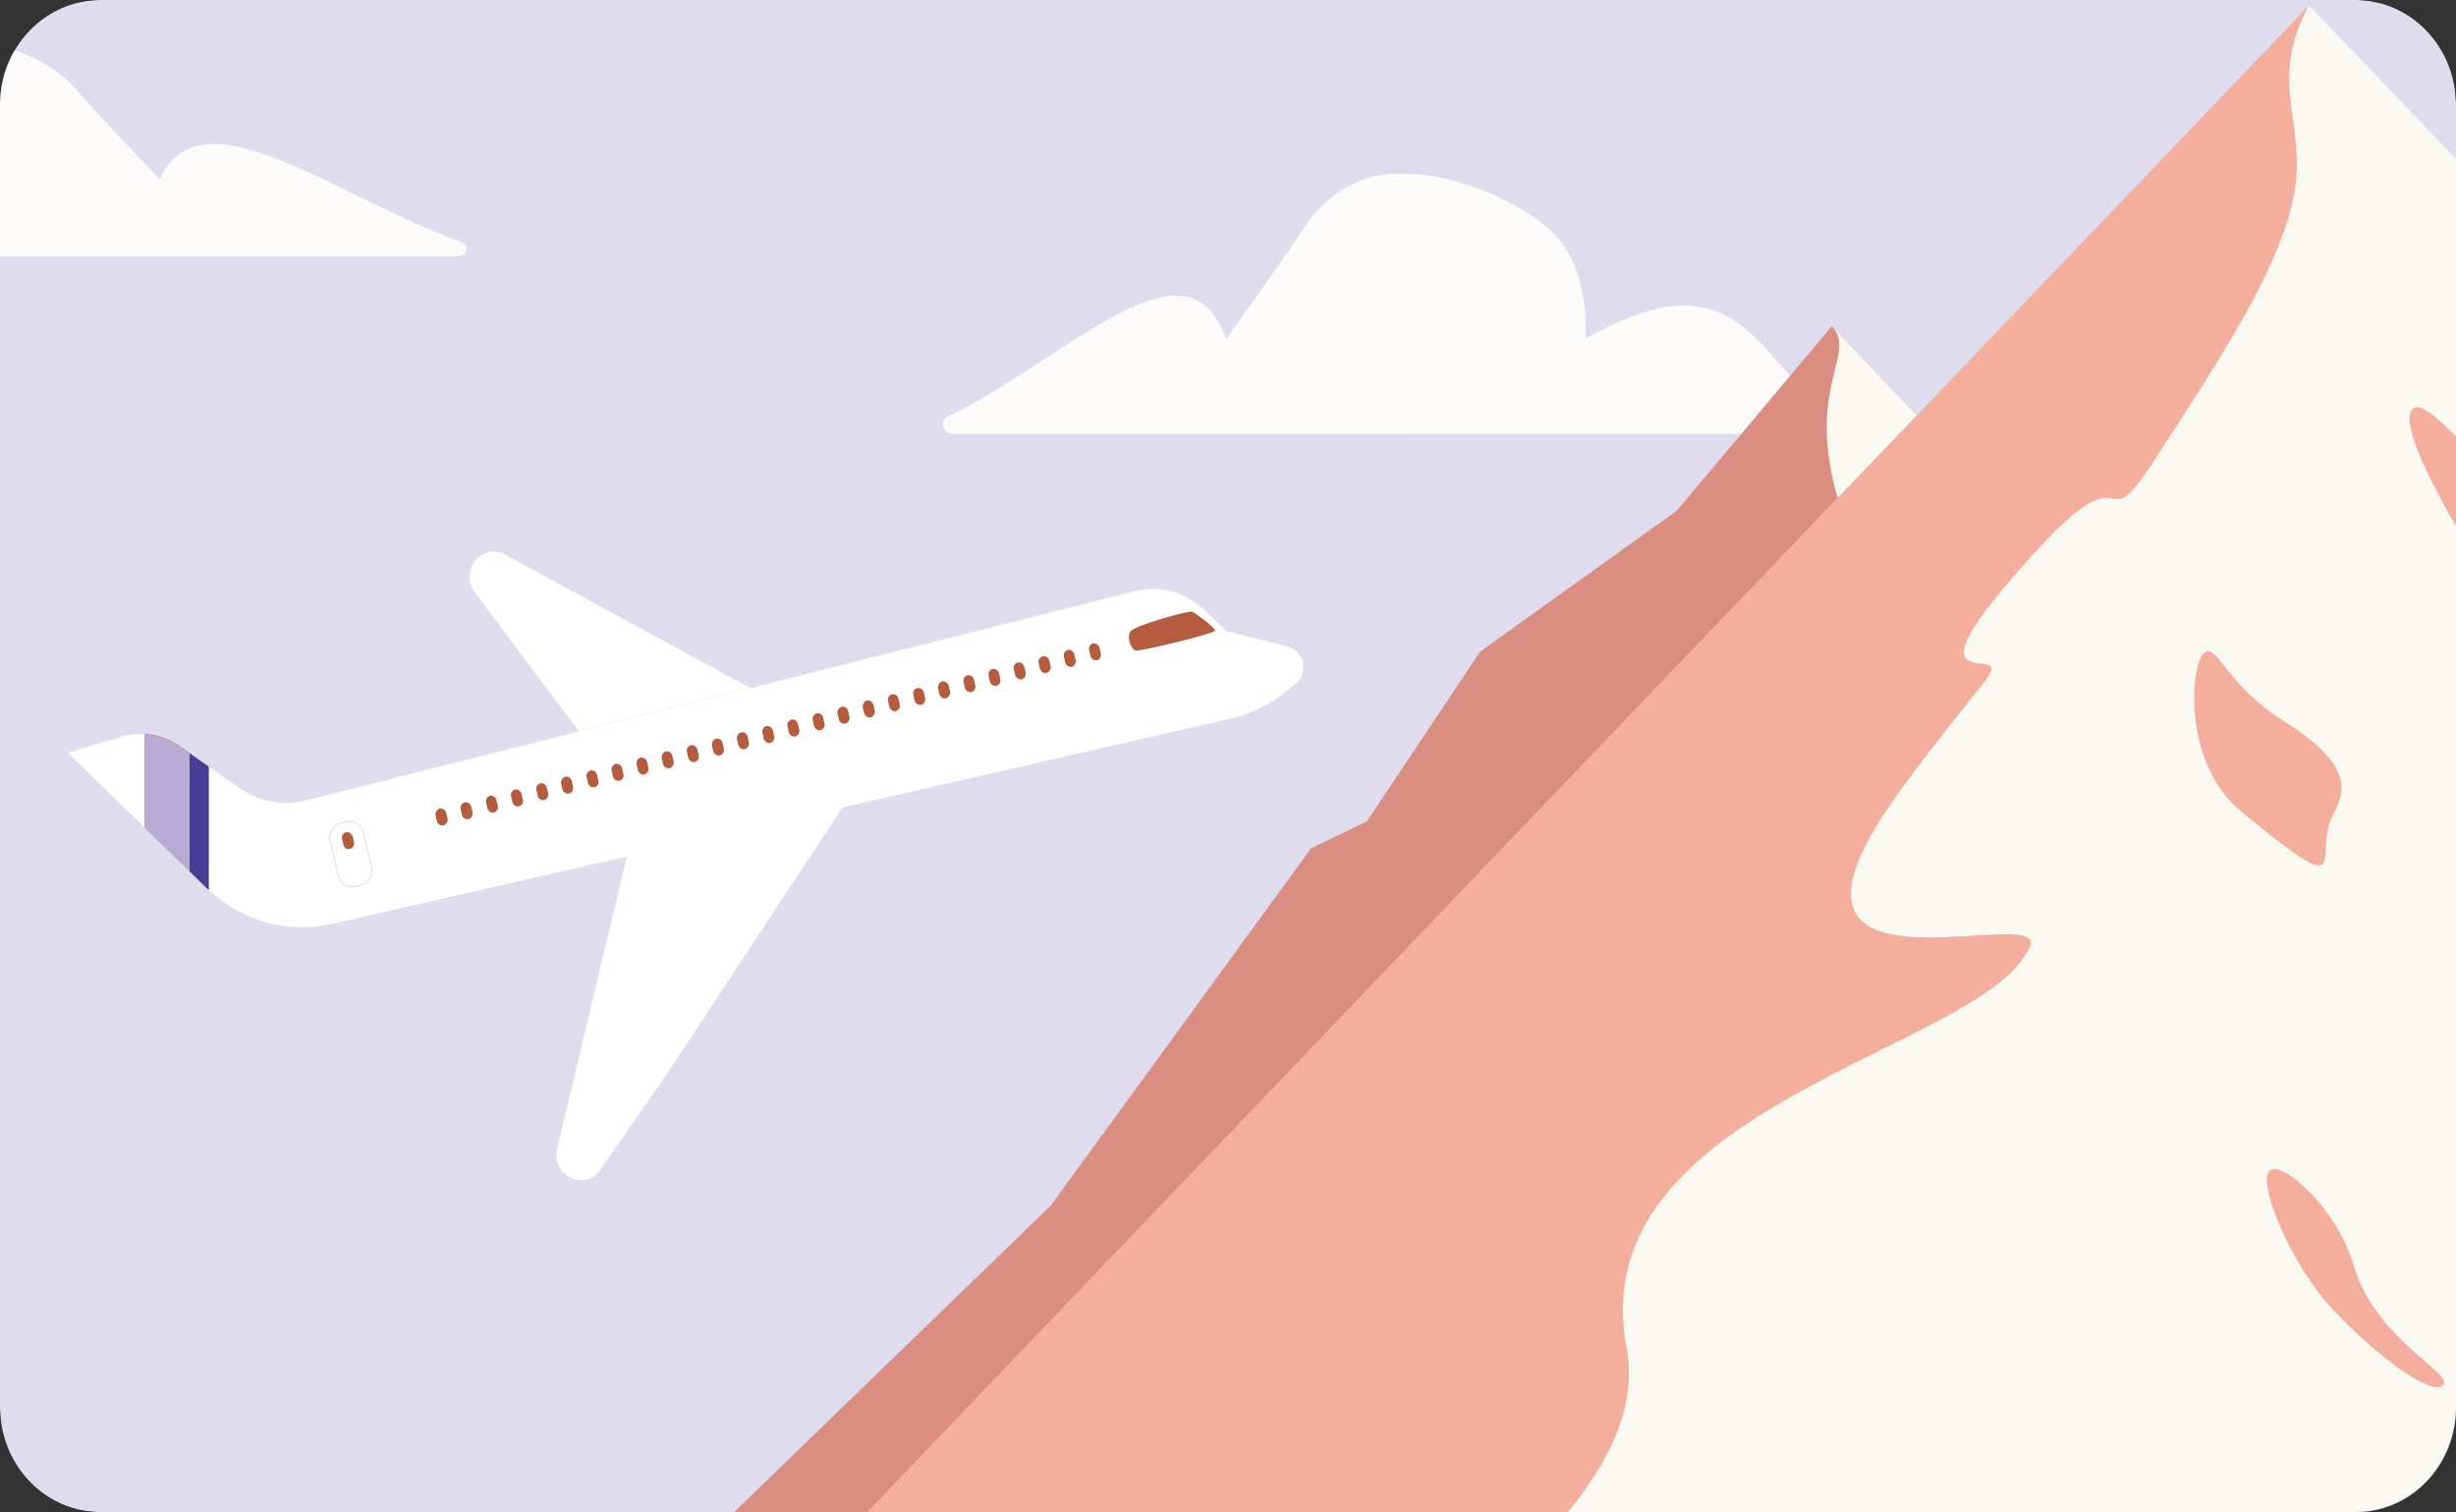 <svg width="7014" height="4318" viewBox="0 0 7014 4318" fill="none" xmlns="http://www.w3.org/2000/svg">
<rect x="0" y="0" width="7014" height="4318" fill="#333333" stroke="none"/>
<mask id="mask0_1115_1240" style="mask-type:luminance" maskUnits="userSpaceOnUse" x="0" y="0" width="7014" height="4318">
<path d="M6727.58 0H286.422C128.236 0 0 133.914 0 299.106V4018.89C0 4184.09 128.236 4318 286.422 4318H6727.58C6885.76 4318 7014 4184.09 7014 4018.89V299.106C7014 133.914 6885.76 0 6727.58 0Z" fill="white"/>
</mask>
<g mask="url(#mask0_1115_1240)">
<path d="M6727.58 0H286.423C128.236 0 0 133.914 0 299.106V4018.89C0 4184.09 128.236 4318 286.423 4318H6727.58C6885.76 4318 7014 4184.09 7014 4018.89V299.106C7014 133.914 6885.76 0 6727.58 0Z" fill="#DFDCEE"/>
<path d="M4021.07 497.213V1238.37H5293.24C5305.88 1238.37 5315.55 1226.72 5315.55 1212.74C5315.55 1198.75 5310.35 1193.31 5302.16 1189.43C5016.48 1138.15 5033.6 678.23 4526.96 968.79C4526.96 968.79 4546.31 763.689 4427.27 658.031C4320.14 561.696 4140.11 497.213 4021.07 497.213Z" fill="#FCFBFA"/>
<path d="M4021.07 497.213V1238.37H5293.24C5305.88 1238.37 5315.55 1226.72 5315.55 1212.74C5315.55 1198.75 5310.35 1193.31 5302.16 1189.43C5016.48 1138.15 5033.6 678.23 4526.96 968.79C4526.96 968.79 4546.31 763.689 4427.27 658.031C4320.14 561.696 4140.11 497.213 4021.07 497.213Z" fill="#FCFBFA"/>
<path d="M4021.07 497.219V1238.38H2716.92C2704.27 1238.38 2693.86 1226.73 2693.86 1212.74C2693.86 1198.76 2699.06 1193.32 2707.25 1189.43C3050.95 1022.4 3390.94 651.821 3501.79 968.796C3501.79 968.796 3690.01 704.65 3714.56 664.252C3764.41 583.454 3866.33 484.011 4020.33 497.219H4021.07Z" fill="#FCFBFA"/>
<path d="M9785.97 5692.34L5231.49 931.504L4788.83 1458.24L4227.15 1860.67L3903.53 2345.46L3744.32 2422.37L3001.11 3442.44L676.999 5692.34H9785.97Z" fill="#DC8D81"/>
<path d="M12178.5 5021.87L7624.04 261.033L3069.55 5021.87H12178.5Z" fill="#EBEBE5"/>
<path d="M7564.52 870.122C7544.44 1295.08 7341.34 1314.51 7178.41 1566.22C7025.16 1803.18 7118.9 1521.94 6851.07 1813.28C6415.86 2285.63 6799.74 2064.21 6700.05 2189.29C6583.99 2334.57 6483.56 2461.99 6419.58 2556.77C6026.03 3140.22 6883.06 2817.03 6826.52 2949.88C6700.05 3246.65 5543.94 3400.48 5674.88 4092.7C5738.12 4429.87 5352.75 4739.07 5026.15 5021.87H3069.55L7624.04 261.033C7490.87 507.31 7577.17 597.43 7564.52 870.122Z" fill="#F4AE9E"/>
<path d="M11148.9 4776.37L6594.41 15.537L2039.92 4776.37H11148.2H11148.9Z" fill="#F9F9F1"/>
<path d="M5291 1540.59C5374.33 1739.48 5514.19 1984.98 5677.12 2236.69C5830.37 2473.65 5736.63 2192.41 6004.46 2483.75C6439.67 2956.1 6055.79 2734.68 6155.48 2859.77C6271.53 3005.05 6371.97 3132.46 6435.95 3227.24C6829.5 3810.69 5972.47 3487.5 6029.01 3620.35C6155.48 3917.12 7311.58 4070.95 7180.65 4763.17C7117.41 5100.34 7502.78 5409.55 7829.37 5692.34H9785.97L5231.49 931.504C5314.07 1018.52 5117.66 1128.84 5291 1540.59Z" fill="#F9F9F1"/>
<path d="M6534.9 623.852C6471.66 830.507 6311.71 1068.24 6148.78 1319.95C5995.53 1556.91 6089.27 1275.67 5821.44 1567.01C5386.23 2039.36 5770.11 1817.94 5670.42 1943.03C5554.36 2088.31 5453.93 2215.72 5389.95 2310.5C4996.4 2893.95 5853.43 2570.76 5796.89 2703.61C5670.42 3000.38 4514.32 3154.21 4645.25 3846.43C4708.49 4183.6 4323.12 4492.81 3996.52 4775.6H2039.92L6594.41 14.764C6461.24 261.04 6615.24 363.591 6534.9 623.852Z" fill="#F4AE9E"/>
<path d="M6977.55 3956.75C7011.02 3923.34 6783.37 3823.9 6723.11 3617.25C6673.27 3445.55 6514.06 3310.37 6480.58 3343.78C6447.11 3377.18 6539.36 3606.37 6658.39 3735.33C6778.17 3865.08 6944.07 3990.16 6977.55 3955.97V3956.75Z" fill="#F4AE9E"/>
<path d="M7597.26 1779.87C7862.11 1926.7 7714.06 2394.39 7622.55 2371.09C7490.13 2338.46 7430.61 2133.36 7229.75 1841.24C7028.88 1549.13 6831.73 1211.95 6892.74 1165.34C6953.74 1119.5 7290.75 1608.95 7597.26 1779.09V1779.87Z" fill="#F4AE9E"/>
<path d="M6523.74 2060.33C6712.7 2178.42 6703.03 2254.55 6663.6 2325.25C6601.11 2438.68 6733.53 2591.73 6400.24 2317.48C6227.64 2175.31 6257.4 1885.53 6296.09 1863C6334.77 1840.47 6357.83 1956.22 6522.99 2059.55L6523.74 2060.33Z" fill="#F4AE9E"/>
<path d="M1333.16 710.855C1333.16 722.509 1322.01 731.832 1308.61 731.832H-150.28V133.62C-136.889 131.29 -122.753 129.735 -108.618 128.959C60.259 117.305 171.108 198.879 225.417 264.916C252.199 297.545 456.043 511.969 456.043 511.969C576.564 254.816 944.821 555.476 1317.54 691.433C1326.47 694.541 1332.42 702.309 1332.42 710.078L1333.16 710.855Z" fill="#FCFBFA"/>
<path d="M2404.46 2303.5L1789.21 2444.12L1629.26 3113.81L1589.83 3279.29C1571.97 3353.87 1664.22 3401.26 1710.35 3341.44L1897.83 3071.86L2403.71 2304.28L2404.46 2303.5Z" fill="#EBEBE5"/>
<path d="M2193.91 1992.74L1658.27 2096.07L1455.17 1824.93L1354.73 1690.53C1309.35 1629.93 1374.82 1547.58 1440.29 1582.54L1748.29 1750.35L2193.17 1991.97L2193.91 1992.74Z" fill="#EBEBE5"/>
<path d="M3686.29 1960.11C3634.21 2004.39 3572.46 2035.47 3507 2051.01L945.562 2636.79C820.578 2665.53 690.386 2629.8 595.159 2540.45C592.928 2538.9 590.696 2536.57 589.208 2535.01L540.851 2487.62L412.891 2363.32L192.68 2148.9L338.495 2104.61C363.046 2096.84 388.34 2094.51 412.891 2096.07C449.344 2098.4 485.054 2111.6 516.3 2133.36L540.851 2150.45L595.159 2188.52L682.946 2249.89C738.743 2288.74 807.186 2301.94 871.91 2284.85L3238.43 1687.42C3308.36 1669.55 3382.76 1688.97 3436.32 1739.47L3501.79 1801.62L3675.13 1845.13C3720.51 1856.78 3733.16 1916.6 3697.45 1946.9L3684.06 1958.56L3686.29 1960.11Z" fill="#EBEBE5"/>
<path d="M3677.36 1846.69L3504.02 1803.18L3438.55 1741.81C3384.99 1690.53 3310.59 1671.11 3240.66 1688.98L2144.07 1965.56L1750.52 1751.91L1442.52 1584.1C1377.05 1548.36 1311.59 1631.49 1356.97 1692.09L1457.4 1826.49L1654.55 2089.86L874.141 2286.41C809.417 2302.73 740.973 2290.3 685.176 2251.45L597.39 2190.08L543.081 2152.01L518.531 2134.92C487.285 2113.17 451.575 2100.74 415.121 2097.63C390.571 2096.07 365.276 2098.4 340.726 2106.17L194.911 2150.46L415.121 2364.88L543.081 2489.18L591.438 2536.58C593.67 2538.13 595.158 2540.46 597.39 2542.01C692.616 2630.58 822.808 2667.09 947.792 2638.35L1791.44 2445.68L1631.49 3115.36L1592.06 3280.84C1574.2 3355.43 1666.45 3402.82 1712.58 3343L1900.05 3073.41L2405.94 2305.84L3509.23 2053.34C3574.69 2038.58 3636.44 2007.51 3688.52 1962.45L3701.91 1950.79C3737.62 1920.5 3724.23 1859.9 3679.59 1849.02L3677.36 1846.69Z" fill="white"/>
<path d="M541.596 2150.45V2487.62L413.636 2363.32V2096.06C450.089 2098.39 485.799 2111.6 517.045 2133.35L541.596 2150.45Z" fill="#D3372F"/>
<path d="M541.596 2151.23V2488.41L413.636 2364.1V2096.85C450.089 2099.18 485.799 2112.39 517.045 2134.14L541.596 2151.23Z" fill="#B6ACD4"/>
<path d="M595.906 2189.3V2541.24C593.674 2539.69 591.443 2537.35 589.955 2535.8L541.598 2488.41V2151.24L595.906 2189.3Z" fill="#7772B3"/>
<path d="M595.906 2189.3V2541.24C593.674 2539.69 591.443 2537.35 589.955 2535.8L541.598 2488.41V2151.24L595.906 2189.3Z" fill="#463D95"/>
<path d="M1642.65 2089.08L2147.8 1961.67" stroke="#F3E0CF" stroke-width="1.2" stroke-miterlimit="10"/>
<path d="M987.968 2347.01L973.089 2350.9C950.77 2356.33 937.379 2379.64 943.33 2402.95L966.393 2500.06C971.601 2523.37 993.919 2537.35 1016.24 2531.14L1031.12 2527.25C1053.44 2521.81 1066.83 2498.51 1060.88 2475.2L1037.81 2378.09C1032.6 2354.78 1010.29 2340.8 987.968 2347.01Z" stroke="#8FBEDD" stroke-width="1.2" stroke-miterlimit="10"/>
<path d="M3140.22 1849.79C3137.99 1841.24 3129.81 1835.8 3121.62 1837.36C3113.44 1839.69 3108.23 1848.23 3110.46 1856.78L3114.18 1873.1C3116.42 1881.64 3124.6 1887.08 3132.78 1885.53C3140.97 1883.2 3146.17 1874.65 3143.94 1866.1L3140.22 1849.79Z" fill="#B55B3E"/>
<path d="M3068.06 1868.44C3065.83 1859.89 3057.64 1854.45 3049.46 1856.01C3041.28 1858.34 3036.07 1866.89 3038.3 1875.43L3042.02 1891.75C3044.25 1900.29 3052.43 1905.73 3060.62 1904.18C3068.8 1901.85 3074.01 1893.3 3071.78 1884.75L3068.06 1868.44Z" fill="#B55B3E"/>
<path d="M2996.64 1886.3C2994.41 1877.75 2986.23 1872.31 2978.04 1873.87C2969.86 1876.2 2964.65 1884.74 2966.14 1893.29L2969.86 1909.61C2972.09 1918.15 2980.27 1923.59 2988.46 1922.04C2996.64 1919.7 3001.85 1911.16 3000.36 1902.61L2996.64 1886.3Z" fill="#B55B3E"/>
<path d="M2925.22 1904.17C2922.99 1895.63 2914.81 1890.19 2906.62 1891.74C2898.44 1894.07 2893.23 1902.62 2895.47 1911.16L2899.19 1927.48C2901.42 1936.02 2909.6 1941.46 2917.78 1939.91C2925.97 1937.58 2931.18 1929.03 2928.94 1920.49L2925.22 1904.17Z" fill="#B55B3E"/>
<path d="M2853.06 1922.82C2850.83 1914.27 2842.64 1908.84 2834.46 1910.39C2826.28 1912.72 2821.07 1921.27 2823.3 1929.81L2827.02 1946.13C2829.25 1954.67 2837.44 1960.11 2845.62 1958.56C2853.8 1956.23 2859.01 1947.68 2856.78 1939.13L2853.06 1922.82Z" fill="#B55B3E"/>
<path d="M2781.64 1940.68C2779.4 1932.13 2771.22 1926.7 2763.04 1928.25C2754.85 1929.8 2749.65 1939.13 2751.88 1947.67L2755.6 1963.99C2757.83 1972.53 2766.01 1977.97 2774.2 1976.42C2782.38 1974.09 2787.59 1965.54 2785.36 1956.99L2781.64 1940.68Z" fill="#B55B3E"/>
<path d="M2709.48 1958.55C2707.25 1950.01 2699.06 1944.57 2690.88 1946.12C2682.69 1948.45 2677.49 1957 2678.98 1965.54L2682.69 1981.86C2684.93 1990.4 2693.11 1995.84 2701.29 1994.29C2709.48 1991.96 2714.68 1983.41 2713.2 1974.87L2709.48 1958.55Z" fill="#B55B3E"/>
<path d="M2638.05 1977.2C2635.82 1968.66 2627.64 1963.22 2619.46 1964.77C2611.27 1967.1 2606.06 1975.65 2608.3 1984.19L2612.02 2000.51C2614.25 2009.06 2622.43 2014.49 2630.61 2012.94C2638.8 2010.61 2644.01 2002.06 2641.77 1993.52L2638.05 1977.2Z" fill="#B55B3E"/>
<path d="M2565.89 1995.06C2563.66 1986.52 2555.47 1981.08 2547.29 1982.63C2539.11 1984.96 2533.9 1993.51 2536.13 2002.05L2539.85 2018.37C2542.08 2026.91 2550.27 2032.35 2558.45 2030.8C2566.63 2028.47 2571.84 2019.92 2569.61 2011.38L2565.89 1995.06Z" fill="#B55B3E"/>
<path d="M2494.47 2012.94C2492.24 2004.39 2484.06 1998.95 2475.87 2000.51C2467.69 2002.84 2462.48 2011.38 2463.97 2019.93L2467.69 2036.24C2469.92 2044.79 2478.1 2050.23 2486.29 2048.67C2494.47 2046.34 2499.68 2037.8 2498.19 2029.25L2494.47 2012.94Z" fill="#B55B3E"/>
<path d="M2422.31 2030.81C2420.08 2022.27 2411.89 2016.83 2403.71 2018.38C2395.52 2020.71 2390.32 2029.26 2391.81 2037.8L2395.52 2054.12C2397.76 2062.66 2405.94 2068.1 2414.12 2066.55C2422.31 2064.22 2427.51 2055.67 2426.03 2047.13L2422.31 2030.81Z" fill="#B55B3E"/>
<path d="M2350.89 2049.44C2348.66 2040.9 2340.48 2035.46 2332.29 2037.01C2324.11 2039.35 2318.9 2047.89 2321.13 2056.44L2324.85 2072.75C2327.08 2081.3 2335.27 2086.74 2343.45 2085.18C2351.63 2082.85 2356.84 2074.31 2354.61 2065.76L2350.89 2049.44Z" fill="#B55B3E"/>
<path d="M2278.73 2067.32C2276.49 2058.77 2268.31 2053.34 2260.13 2054.89C2251.94 2057.22 2246.74 2065.77 2248.97 2074.31L2252.69 2090.63C2254.92 2099.17 2263.1 2104.61 2271.29 2103.06C2279.47 2100.73 2284.68 2092.18 2282.45 2083.63L2278.73 2067.32Z" fill="#B55B3E"/>
<path d="M2207.31 2085.97C2205.08 2077.42 2196.89 2071.98 2188.71 2073.54C2180.53 2075.09 2175.32 2084.41 2177.55 2092.96L2181.27 2109.28C2183.5 2117.82 2191.69 2123.26 2199.87 2121.71C2208.05 2119.38 2213.26 2110.83 2211.03 2102.28L2207.31 2085.97Z" fill="#B55B3E"/>
<path d="M2135.14 2103.83C2132.91 2095.28 2124.73 2089.85 2116.54 2091.4C2108.36 2093.73 2103.15 2102.28 2104.64 2110.82L2108.36 2127.14C2110.59 2135.68 2118.78 2141.12 2126.96 2139.57C2135.14 2137.24 2140.35 2128.69 2138.86 2120.14L2135.14 2103.83Z" fill="#B55B3E"/>
<path d="M2063.72 2121.7C2061.49 2113.16 2053.3 2107.72 2045.12 2109.27C2036.94 2111.6 2031.73 2120.15 2033.22 2128.69L2036.94 2145.01C2039.17 2153.56 2047.35 2158.99 2055.54 2157.44C2063.72 2155.11 2068.93 2146.56 2067.44 2138.02L2063.72 2121.7Z" fill="#B55B3E"/>
<path d="M1991.56 2140.35C1989.33 2131.81 1981.15 2126.37 1972.96 2127.92C1964.78 2130.25 1959.57 2138.8 1961.8 2147.35L1965.52 2163.66C1967.76 2172.21 1975.94 2177.64 1984.12 2176.09C1992.31 2173.76 1997.51 2165.21 1995.28 2156.67L1991.56 2140.35Z" fill="#B55B3E"/>
<path d="M1920.14 2158.21C1917.91 2149.66 1909.72 2144.23 1901.54 2145.78C1893.35 2148.11 1888.15 2156.66 1889.64 2165.2L1893.35 2181.52C1895.59 2190.06 1903.77 2195.5 1911.95 2193.95C1920.14 2191.62 1925.34 2183.07 1923.86 2174.53L1920.14 2158.21Z" fill="#B55B3E"/>
<path d="M1847.97 2176.09C1845.74 2167.54 1837.56 2162.1 1829.37 2163.66C1821.19 2165.99 1815.98 2174.53 1818.22 2183.08L1821.93 2199.39C1824.17 2207.94 1832.35 2213.38 1840.53 2211.82C1848.72 2209.49 1853.92 2200.95 1851.69 2192.4L1847.97 2176.09Z" fill="#B55B3E"/>
<path d="M1776.56 2193.96C1774.32 2185.41 1766.14 2179.98 1757.96 2181.53C1749.77 2183.86 1744.57 2192.41 1746.8 2200.95L1750.52 2217.27C1752.75 2225.81 1760.93 2231.25 1769.12 2229.7C1777.3 2228.14 1782.51 2218.82 1780.28 2210.28L1776.56 2193.96Z" fill="#B55B3E"/>
<path d="M1705.14 2212.59C1702.91 2204.05 1694.72 2198.61 1686.54 2200.16C1678.36 2201.72 1673.15 2211.04 1675.38 2219.59L1679.1 2235.9C1681.33 2244.45 1689.52 2249.88 1697.7 2248.33C1705.88 2246 1711.09 2237.45 1708.86 2228.91L1705.14 2212.59Z" fill="#B55B3E"/>
<path d="M1632.97 2230.47C1630.74 2221.92 1622.56 2216.49 1614.38 2218.04C1606.19 2220.37 1600.98 2228.92 1602.47 2237.46L1606.19 2253.78C1608.42 2262.32 1616.61 2267.76 1624.79 2266.21C1632.97 2263.88 1638.18 2255.33 1636.69 2246.79L1632.97 2230.47Z" fill="#B55B3E"/>
<path d="M1561.55 2249.12C1559.32 2240.57 1551.14 2235.13 1542.95 2236.69C1534.77 2239.02 1529.56 2247.56 1531.79 2256.11L1535.51 2272.42C1537.74 2280.97 1545.93 2286.41 1554.11 2284.85C1562.29 2282.52 1567.5 2273.98 1565.27 2265.43L1561.55 2249.12Z" fill="#B55B3E"/>
<path d="M1489.39 2266.98C1487.16 2258.43 1478.98 2252.99 1470.79 2254.55C1462.61 2256.1 1457.4 2265.42 1459.63 2273.97L1463.35 2290.28C1465.59 2298.83 1473.77 2304.27 1481.95 2302.71C1490.14 2300.38 1495.34 2291.84 1493.11 2283.29L1489.39 2266.98Z" fill="#B55B3E"/>
<path d="M1417.97 2284.85C1415.74 2276.31 1407.55 2270.87 1399.37 2272.42C1391.19 2274.75 1385.98 2283.3 1388.21 2291.84L1391.93 2308.16C1394.16 2316.7 1402.35 2322.14 1410.53 2320.59C1418.71 2318.26 1423.92 2309.71 1421.69 2301.17L1417.97 2284.85Z" fill="#B55B3E"/>
<path d="M1345.8 2303.5C1343.57 2294.95 1335.39 2289.52 1327.2 2291.07C1319.02 2293.4 1313.81 2301.95 1315.3 2310.49L1319.02 2326.81C1321.25 2335.35 1329.44 2340.79 1337.62 2339.24C1345.8 2336.91 1351.01 2328.36 1349.52 2319.81L1345.8 2303.5Z" fill="#B55B3E"/>
<path d="M1274.39 2321.36C1272.15 2312.81 1263.97 2307.38 1255.79 2308.93C1247.6 2311.26 1242.4 2319.81 1243.88 2328.35L1247.6 2344.67C1249.84 2353.21 1258.02 2358.65 1266.2 2357.1C1274.39 2354.77 1279.59 2346.22 1278.11 2337.68L1274.39 2321.36Z" fill="#B55B3E"/>
<path d="M1006.56 2388.96C1004.33 2380.41 996.149 2374.97 987.965 2376.53C979.782 2378.86 974.574 2387.4 976.806 2395.95L980.526 2412.27C982.758 2420.81 990.941 2426.25 999.125 2424.7C1007.31 2422.37 1012.52 2413.82 1011.03 2405.27L1007.31 2388.96H1006.56Z" fill="#B55B3E"/>
<path d="M3470.54 1800.85C3470.54 1808.62 3254.8 1861.45 3242.89 1857.57C3230.99 1853.68 3217.6 1823.38 3227.27 1804.74C3236.94 1786.09 3396.15 1743.36 3404.33 1746.47C3412.51 1749.58 3470.54 1793.08 3470.54 1800.85Z" fill="#B55B3E"/>
</g>
</svg>
